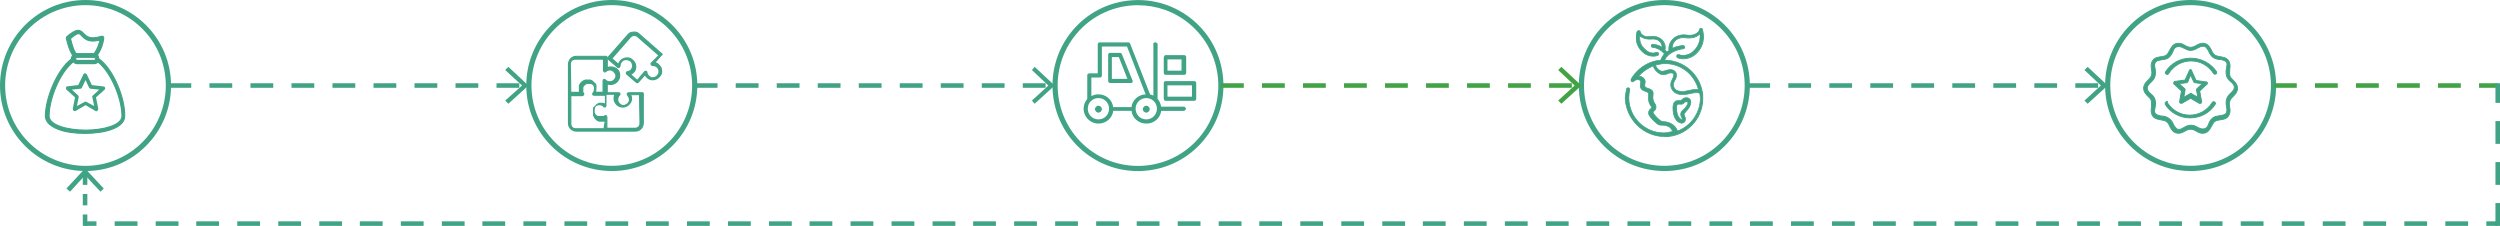 <svg xmlns="http://www.w3.org/2000/svg" id="uuid-d7e3513d-e0fc-4cc5-8534-9f561f37159a" viewBox="0 0 548.67 49.57"><defs><style>.uuid-1b842069-cfc2-4c12-81cb-43aa3e568422,.uuid-f23fe154-a60a-457b-bdd5-354d24af0e1e{fill:#41a385;}.uuid-1b842069-cfc2-4c12-81cb-43aa3e568422,.uuid-f23fe154-a60a-457b-bdd5-354d24af0e1e,.uuid-e067a566-2f93-4dd6-9f19-1967078b87fa{stroke-width:0px;}.uuid-f23fe154-a60a-457b-bdd5-354d24af0e1e{fill-rule:evenodd;}.uuid-e067a566-2f93-4dd6-9f19-1967078b87fa{fill:#41a345;}</style></defs><g id="uuid-e75d29d8-7f97-4dbf-9e36-008c51865e9b"><path class="uuid-1b842069-cfc2-4c12-81cb-43aa3e568422" d="M18.77,37.53C8.42,37.53,0,29.11,0,18.77S8.42,0,18.77,0s18.77,8.42,18.77,18.77-8.42,18.77-18.77,18.77ZM18.77,1.13C9.04,1.13,1.13,9.04,1.13,18.77s7.91,17.63,17.63,17.63,17.63-7.91,17.63-17.63S28.49,1.13,18.77,1.13Z"></path><path class="uuid-1b842069-cfc2-4c12-81cb-43aa3e568422" d="M134.27,37.53c-10.35,0-18.77-8.42-18.77-18.77S123.92,0,134.27,0s18.77,8.42,18.77,18.77-8.42,18.77-18.77,18.77ZM134.27,1.13c-9.72,0-17.63,7.91-17.63,17.63s7.91,17.63,17.63,17.63,17.63-7.91,17.63-17.63-7.91-17.63-17.63-17.63Z"></path><path class="uuid-1b842069-cfc2-4c12-81cb-43aa3e568422" d="M249.71,37.54c-4.38,0-8.59-1.52-11.99-4.36-7.94-6.63-9.01-18.49-2.38-26.43h0c3.21-3.85,7.73-6.21,12.72-6.66,4.99-.45,9.86,1.07,13.71,4.28,3.85,3.21,6.21,7.73,6.66,12.72s-1.07,9.86-4.28,13.71c-3.21,3.85-7.73,6.21-12.72,6.67-.57.05-1.15.08-1.72.08ZM249.76,1.14c-5.05,0-10.07,2.15-13.55,6.33h0c-6.23,7.46-5.23,18.61,2.24,24.84,3.62,3.02,8.2,4.45,12.88,4.03,4.69-.42,8.94-2.65,11.96-6.26,6.23-7.47,5.23-18.61-2.24-24.84-3.29-2.75-7.3-4.09-11.29-4.09Z"></path><path class="uuid-1b842069-cfc2-4c12-81cb-43aa3e568422" d="M365.27,37.53c-10.35,0-18.77-8.42-18.77-18.77S354.92,0,365.27,0s18.77,8.42,18.77,18.77-8.42,18.77-18.77,18.77ZM365.27,1.13c-9.72,0-17.63,7.91-17.63,17.63s7.91,17.63,17.63,17.63,17.63-7.91,17.63-17.63-7.91-17.63-17.63-17.63Z"></path><path class="uuid-1b842069-cfc2-4c12-81cb-43aa3e568422" d="M480.77,37.53c-10.35,0-18.77-8.42-18.77-18.77S470.42,0,480.77,0s18.77,8.42,18.77,18.77-8.42,18.77-18.77,18.77ZM480.77,1.13c-9.72,0-17.63,7.91-17.63,17.63s7.91,17.63,17.63,17.63,17.63-7.91,17.63-17.63-7.91-17.63-17.63-17.63Z"></path><path class="uuid-1b842069-cfc2-4c12-81cb-43aa3e568422" d="M113.97,19.27h-5v-1h5v1ZM104.97,19.27h-5v-1h5v1ZM95.97,19.27h-5v-1h5v1ZM86.97,19.27h-5v-1h5v1ZM77.97,19.27h-5v-1h5v1ZM68.97,19.27h-5v-1h5v1ZM59.97,19.27h-5v-1h5v1ZM50.97,19.27h-5v-1h5v1ZM41.97,19.27h-5v-1h5v1Z"></path><polygon class="uuid-1b842069-cfc2-4c12-81cb-43aa3e568422" points="111.57 22.77 110.87 22.07 114.57 18.77 110.87 15.37 111.57 14.67 115.97 18.77 111.57 22.77"></polygon><path class="uuid-1b842069-cfc2-4c12-81cb-43aa3e568422" d="M460.47,19.27h-5v-1h5v1ZM451.47,19.27h-5v-1h5v1ZM442.47,19.27h-5v-1h5v1ZM433.47,19.27h-5v-1h5v1ZM424.47,19.27h-5v-1h5v1ZM415.47,19.27h-5v-1h5v1ZM406.47,19.27h-5v-1h5v1ZM397.47,19.27h-5v-1h5v1ZM388.47,19.27h-5v-1h5v1Z"></path><polygon class="uuid-1b842069-cfc2-4c12-81cb-43aa3e568422" points="458.17 22.77 457.47 22.07 461.07 18.77 457.47 15.37 458.17 14.67 462.57 18.77 458.17 22.77"></polygon><path class="uuid-e067a566-2f93-4dd6-9f19-1967078b87fa" d="M344.97,19.27h-5v-1h5v1ZM335.97,19.27h-5v-1h5v1ZM326.97,19.27h-5v-1h5v1ZM317.97,19.27h-5v-1h5v1ZM308.97,19.27h-5v-1h5v1ZM299.97,19.27h-5v-1h5v1ZM290.97,19.27h-5v-1h5v1ZM281.97,19.27h-5v-1h5v1ZM272.97,19.27h-5v-1h5v1Z"></path><polygon class="uuid-e067a566-2f93-4dd6-9f19-1967078b87fa" points="342.67 22.77 341.97 22.07 345.57 18.77 341.97 15.37 342.67 14.67 347.07 18.77 342.67 22.77"></polygon><path class="uuid-1b842069-cfc2-4c12-81cb-43aa3e568422" d="M229.47,19.27h-5v-1h5v1ZM220.47,19.27h-5v-1h5v1ZM211.47,19.27h-5v-1h5v1ZM202.47,19.27h-5v-1h5v1ZM193.47,19.27h-5v-1h5v1ZM184.47,19.27h-5v-1h5v1ZM175.47,19.27h-5v-1h5v1ZM166.47,19.27h-5v-1h5v1ZM157.47,19.27h-5v-1h5v1Z"></path><polygon class="uuid-1b842069-cfc2-4c12-81cb-43aa3e568422" points="227.07 22.77 226.47 22.07 230.07 18.77 226.47 15.37 227.07 14.67 231.47 18.77 227.07 22.77"></polygon><path class="uuid-e067a566-2f93-4dd6-9f19-1967078b87fa" d="M548.17,19.27h-4.1v-1h4.1v1ZM540.07,19.27h-5v-1h5v1ZM531.07,19.27h-5v-1h5v1ZM522.07,19.27h-5v-1h5v1ZM513.07,19.27h-5v-1h5v1ZM504.07,19.27h-5v-1h5v1Z"></path><rect class="uuid-1b842069-cfc2-4c12-81cb-43aa3e568422" x="18.67" y="48.57" width="2.5" height="1"></rect><path class="uuid-1b842069-cfc2-4c12-81cb-43aa3e568422" d="M541.67,49.57h-5v-1h5v1ZM532.67,49.57h-5v-1h5v1ZM523.67,49.57h-5v-1h5v1ZM514.77,49.57h-5v-1h5v1ZM505.77,49.57h-5v-1h5v1ZM496.77,49.57h-5v-1h5v1ZM487.77,49.57h-5v-1h5v1ZM478.87,49.57h-5v-1h5v1ZM469.87,49.57h-5v-1h5v1ZM460.87,49.57h-5v-1h5v1ZM451.87,49.57h-5v-1h5v1ZM442.97,49.57h-5v-1h5v1ZM433.97,49.57h-5v-1h5v1ZM424.97,49.57h-5v-1h5v1ZM416.07,49.57h-5v-1h5v1ZM407.07,49.57h-5v-1h5v1ZM398.07,49.57h-5v-1h5v1ZM389.07,49.57h-5v-1h5v1ZM380.17,49.57h-5v-1h5v1ZM371.17,49.57h-5v-1h5v1ZM362.17,49.57h-5v-1h5v1ZM353.17,49.57h-5v-1h5v1ZM344.27,49.57h-5v-1h5v1ZM335.27,49.57h-5v-1h5v1ZM326.27,49.57h-5v-1h5v1ZM317.27,49.57h-5v-1h5v1ZM308.37,49.57h-5v-1h5v1ZM299.37,49.57h-5v-1h5v1ZM290.37,49.57h-5v-1h5v1ZM281.37,49.57h-5v-1h5v1ZM272.47,49.57h-5v-1h5v1ZM263.47,49.57h-5v-1h5v1ZM254.47,49.57h-5v-1h5v1ZM245.57,49.57h-5v-1h5v1ZM236.57,49.57h-5v-1h5v1ZM227.57,49.57h-5v-1h5v1ZM218.57,49.57h-5v-1h5v1ZM209.67,49.57h-5v-1h5v1ZM200.67,49.57h-5v-1h5v1ZM191.67,49.57h-5v-1h5v1ZM182.67,49.57h-5v-1h5v1ZM173.77,49.57h-5v-1h5v1ZM164.77,49.57h-5v-1h5v1ZM155.77,49.57h-5v-1h5v1ZM146.77,49.57h-5v-1h5v1ZM137.87,49.57h-5v-1h5v1ZM128.87,49.57h-5v-1h5v1ZM119.87,49.57h-5v-1h5v1ZM110.87,49.57h-5v-1h5v1ZM101.97,49.57h-5v-1h5v1ZM92.97,49.57h-5v-1h5v1ZM83.97,49.57h-5v-1h5v1ZM75.07,49.57h-5v-1h5v1ZM66.07,49.57h-5v-1h5v1ZM57.07,49.57h-5v-1h5v1ZM48.07,49.57h-5v-1h5v1ZM39.17,49.57h-5v-1h5v1ZM30.17,49.57h-5v-1h5v1Z"></path><rect class="uuid-1b842069-cfc2-4c12-81cb-43aa3e568422" x="545.67" y="48.57" width="2.5" height="1"></rect><path class="uuid-1b842069-cfc2-4c12-81cb-43aa3e568422" d="M548.67,49.57h-1v-5h1v5ZM548.67,40.57h-1v-5h1v5ZM548.67,31.57h-1v-5h1v5ZM548.67,22.57h-1v-4.3h1v4.3Z"></path><rect class="uuid-1b842069-cfc2-4c12-81cb-43aa3e568422" x="18.17" y="47.07" width="1" height="2.5"></rect><rect class="uuid-1b842069-cfc2-4c12-81cb-43aa3e568422" x="18.17" y="42.57" width="1" height="2.5"></rect><rect class="uuid-1b842069-cfc2-4c12-81cb-43aa3e568422" x="18.17" y="38.07" width="1" height="2.5"></rect><polygon class="uuid-1b842069-cfc2-4c12-81cb-43aa3e568422" points="22.77 41.37 22.07 42.07 18.67 38.47 15.37 42.07 14.57 41.37 18.67 36.97 22.77 41.37"></polygon><path class="uuid-1b842069-cfc2-4c12-81cb-43aa3e568422" d="M21.67,12.87h0c0-.3-.1-.6-.3-.8.8-1.1,1.3-2.6,1.4-3.7,0-.3-.2-.5-.5-.4-2.6.8-3.3,0-3.9-.6-.8-.9-1.5-1.2-3.7.7-.1.1-.1.2-.1.4.3,1.1.6,2.5,1.4,3.7-.2.2-.3.5-.3.8h0c-3.2,2.4-5.7,8.7-5.7,12.5,0,1.2,1,2.2,2.8,2.9,1.5.6,3.6.9,5.9.9,4.3,0,8.7-1.2,8.7-3.8.1-3.9-2.4-10.2-5.7-12.6h0ZM16.57,12.87c0-.2.2-.3.3-.3h3.8c.2,0,.3.2.3.4s-.2.3-.3.3h-3.8c-.2-.1-.3-.2-.3-.4h0ZM15.47,8.47c1.7-1.5,2-1.2,2.5-.6.6.6,1.5,1.6,4,.9-.2.9-.6,2.1-1.3,3h-4c-.6-.9-.9-2.2-1.2-3.3h0ZM18.77,28.57c-4,0-8-1.1-8-3.1,0-3.7,2.3-9.5,5.3-11.9.2.2.5.4.8.4h3.8c.3,0,.6-.1.8-.4,3,2.4,5.3,8.2,5.3,11.9,0,2-4,3.1-8,3.1h0Z"></path><path class="uuid-1b842069-cfc2-4c12-81cb-43aa3e568422" d="M18.67,29.39c-2.37,0-4.48-.32-5.95-.91-1.88-.73-2.88-1.77-2.88-3.02,0-3.81,2.49-10.11,5.7-12.56.01-.29.11-.55.27-.75-.67-1.05-.98-2.21-1.25-3.23-.04-.15-.08-.29-.11-.42v-.03c0-.21,0-.35.13-.49,2.16-1.87,2.98-1.71,3.88-.69l.04.04c.56.57,1.27,1.27,3.73.52.17-.06.33-.04.45.05.13.1.21.27.21.47-.09,1.01-.55,2.53-1.37,3.69.16.2.25.46.26.74,3.33,2.47,5.8,8.82,5.7,12.67,0,2.71-4.43,3.92-8.82,3.92ZM14.69,8.45c.04.13.07.27.11.41.27,1.03.58,2.21,1.27,3.24l.06.09-.07.07c-.17.17-.26.43-.26.71v.06l-.05.04c-3.18,2.39-5.65,8.62-5.65,12.4,0,1.13.94,2.09,2.72,2.78,1.44.58,3.52.89,5.85.89,4.13,0,8.57-1.15,8.57-3.67.1-3.81-2.35-10.1-5.65-12.5l-.05-.04v-.06c0-.29-.1-.54-.26-.71l-.08-.08.06-.09c.83-1.14,1.29-2.65,1.38-3.64,0-.11-.04-.21-.11-.25-.07-.05-.16-.04-.23-.02-2.6.8-3.37.04-3.98-.58l-.05-.05c-.74-.83-1.34-1.19-3.53.71-.05.05-.06.11-.06.29ZM18.77,28.69c-4.04,0-8.12-1.11-8.12-3.23,0-3.64,2.29-9.55,5.35-12l.09-.07.08.08c.23.23.49.36.71.36h3.8c.31,0,.54-.12.7-.34l.08-.11.11.08c3.06,2.45,5.35,8.35,5.35,12,0,2.12-4.09,3.23-8.12,3.23ZM16.06,13.73c-2.96,2.45-5.17,8.18-5.17,11.73,0,1.93,4.06,2.98,7.88,2.98s7.88-1.04,7.88-2.98c0-3.55-2.2-9.27-5.15-11.72-.2.23-.48.35-.82.35h-3.8c-.34,0-.64-.21-.81-.36ZM20.67,13.39h-3.86c-.19-.11-.37-.24-.37-.52,0-.26.25-.42.42-.42h3.8c.25,0,.42.22.42.52,0,.26-.25.42-.42.42ZM16.9,13.14h3.77s.17-.05.17-.17c0-.1-.04-.27-.17-.27h-3.8s-.17.05-.17.17.03.18.21.27ZM20.73,11.89h-4.13l-.04-.06c-.54-.81-.84-1.94-1.11-2.94l-.13-.47.06-.05c.94-.83,1.49-1.15,1.92-1.12.34.03.56.28.76.53l.05.04c.59.59,1.47,1.48,3.82.81l.2-.06-.04.2c-.16.7-.54,2.04-1.32,3.05l-.04.05ZM16.73,11.64h3.87c.66-.88,1.02-2,1.19-2.7-2.35.59-3.26-.32-3.87-.93l-.05-.05c-.23-.27-.38-.44-.6-.45-.33-.02-.85.29-1.67,1.01l.09.32c.26.96.54,2.04,1.04,2.81Z"></path><path class="uuid-f23fe154-a60a-457b-bdd5-354d24af0e1e" d="M483.47,9.47c-.5,0-.9.2-1.3.4-.5.3-.9.5-1.4.5s-.9-.2-1.4-.5-1.1-.5-1.8-.3c-.7.2-1,.8-1.3,1.3s-.5,1-.8,1.2c-.4.3-.9.3-1.4.4-.6.1-1.2.2-1.6.8s-.4,1.2-.3,1.8.2,1,0,1.5c-.1.4-.5.8-.9,1.2s-.8.9-.8,1.6.4,1.2.8,1.6c.4.4.8.7.9,1.2.1.4,0,.9,0,1.5-.1.6-.1,1.2.3,1.8.4.6,1.1.7,1.6.8.6.1,1.1.2,1.4.4.4.3.6.7.8,1.2.3.5.6,1.1,1.3,1.3.7.2,1.3,0,1.8-.3s.9-.5,1.4-.5.9.2,1.4.5,1.1.5,1.8.3c.7-.2,1-.8,1.3-1.3s.5-1,.8-1.2c.4-.3.9-.3,1.4-.4.6-.1,1.2-.2,1.6-.8.4-.6.4-1.2.3-1.8-.1-.6-.2-1,0-1.5.1-.4.5-.8.9-1.2s.8-.9.8-1.6-.4-1.2-.8-1.6c-.4-.4-.8-.7-.9-1.2-.1-.4,0-.9,0-1.5.1-.6.1-1.2-.3-1.8s-1.1-.7-1.6-.8c-.6-.1-1.1-.2-1.4-.4-.4-.3-.6-.7-.8-1.2-.3-.5-.6-1.1-1.3-1.3-.2-.1-.3-.1-.5-.1h0ZM483.47,10.17h.3c.4.1.6.5.9.9.2.5.5,1.1,1,1.5.6.4,1.2.5,1.7.5.5.1.9.2,1.2.5.3.3.2.7.1,1.3-.1.5-.2,1.1,0,1.8s.7,1.1,1.1,1.4c.4.4.6.7.6,1.1s-.2.7-.6,1.1c-.4.4-.9.8-1.1,1.5s-.1,1.3,0,1.8.1.9-.1,1.3c-.3.3-.6.4-1.2.5-.5.1-1.2.1-1.7.5-.6.4-.8,1-1,1.5s-.4.8-.9.9c-.4.1-.8,0-1.2-.2s-1-.6-1.7-.6-1.2.3-1.7.6-.8.4-1.2.3c-.4-.1-.6-.5-.9-.9-.2-.5-.5-1.1-1.1-1.5s-1.2-.5-1.7-.5c-.5-.1-.9-.2-1.2-.5s-.2-.7-.1-1.3c.1-.5.2-1.1,0-1.8s-.7-1.1-1.1-1.4c-.4-.4-.6-.7-.6-1.1s.2-.7.6-1.1c.4-.4.9-.8,1.1-1.5s.1-1.3,0-1.8-.1-.9.1-1.3c.3-.3.6-.4,1.2-.5.5-.1,1.2-.1,1.7-.5s.8-1,1-1.5.4-.8.9-.9c.4-.1.8,0,1.2.2.5.2,1,.6,1.7.6s1.2-.3,1.7-.6c.4-.2.7-.3,1-.3h0ZM480.77,12.77c-2.2,0-4.3,1.1-5.5,3-.1.1-.1.2,0,.3,0,.1.1.2.2.2.1.1.2.1.3,0,.1,0,.2-.1.2-.2,1.1-1.7,2.9-2.7,4.9-2.7s3.8,1,4.9,2.7h0q.1.1.2.2h.3q.1-.1.2-.2v-.3c-1.3-1.9-3.4-3-5.7-3h0ZM480.77,15.27q-.1,0-.2.1c-.1,0-.1.1-.1.2l-.9,2-2.2.3c-.1,0-.2.1-.2.1-.1.1-.1.2-.1.3s0,.2.1.2l1.6,1.5-.4,2.2v.3c0,.1.1.1.2.2h.3l1.9-1.1,1.9,1.1h0c.1,0,.2.1.3,0,.1,0,.2-.1.2-.2s.1-.2,0-.3l-.4-2.2,1.6-1.5q.1-.1.1-.2c0-.1,0-.2-.1-.2q-.1-.1-.2-.1l-2.2-.3-.9-2c0-.1-.1-.1-.1-.2,0-.1-.1-.2-.2-.2h0ZM480.77,16.47l.7,1.5h0c.1.1.2.2.3.2l1.6.2-1.2,1.1c-.1.1-.1.2-.1.3l.3,1.6-1.4-.8c-.1-.1-.2-.1-.3,0l-1.4.8.3-1.6c0-.1,0-.2-.1-.3l-1.2-1.1,1.6-.2c.1,0,.2-.1.3-.2l.6-1.5ZM475.57,22.27q-.1,0-.2.1l-.2.2v.3c1.2,1.9,3.3,3,5.5,3s4.3-1.1,5.5-3c.1-.1.1-.2,0-.3,0-.1-.1-.2-.2-.2-.1-.1-.2-.1-.3,0-.1,0-.2.1-.2.2-1.1,1.7-2.9,2.7-4.9,2.7s-3.8-1-4.9-2.7c0-.1-.1-.1-.1-.1.2-.2.1-.2,0-.2h0Z"></path><path class="uuid-1b842069-cfc2-4c12-81cb-43aa3e568422" d="M483.4,29.35c-.42,0-.85-.13-1.29-.4-.53-.32-.9-.49-1.35-.49s-.82.17-1.35.49c-.64.39-1.26.49-1.88.31-.68-.19-1-.74-1.28-1.22l-.08-.13c-.22-.54-.41-.9-.77-1.17-.29-.19-.81-.29-1.36-.38l-.1-.02c-.49-.1-1.17-.23-1.56-.82-.44-.66-.41-1.32-.32-1.87,0-.2.01-.4.02-.59.02-.34.04-.63-.02-.87-.08-.39-.35-.65-.67-.95-.07-.06-.14-.13-.2-.2-.41-.41-.83-.93-.83-1.67s.42-1.26.83-1.67c.39-.39.78-.78.87-1.15.17-.44.11-.8.03-1.29l-.03-.17c-.09-.55-.13-1.21.32-1.87.42-.64,1.05-.74,1.67-.84.12-.02.24-.04.36-.06.37-.06.71-.11,1-.32.2-.13.36-.43.54-.76.07-.13.15-.27.23-.41l.08-.13c.28-.48.6-1.02,1.28-1.22.62-.18,1.23-.08,1.88.31.52.32.89.49,1.35.49s.82-.17,1.35-.49c.41-.21.83-.41,1.35-.41.2,0,.32,0,.54.11.66.19.98.73,1.27,1.21l.08.13c.22.54.41.9.77,1.17.29.19.81.29,1.36.38l.1.02c.49.1,1.17.23,1.56.82.44.66.41,1.32.32,1.87,0,.2-.01.4-.02.59-.02.34-.04.63.02.87.08.39.35.65.67.96.07.06.13.13.2.2.41.41.83.93.83,1.67s-.42,1.26-.83,1.67c-.38.38-.78.78-.87,1.15-.17.44-.11.79-.03,1.28l.03.17c.09.55.13,1.21-.32,1.87-.42.64-1.06.74-1.67.84-.12.02-.24.04-.36.06-.37.06-.71.11-1,.32-.2.13-.36.43-.54.76-.07.13-.15.27-.23.41l-.08.13c-.28.48-.6,1.02-1.28,1.22-.2.06-.39.08-.59.08ZM480.77,28.27c.55,0,.98.23,1.45.51.59.36,1.16.45,1.72.29.6-.17.89-.66,1.17-1.13l.08-.13c.08-.14.16-.27.23-.4.2-.36.37-.67.6-.83.32-.24.71-.3,1.08-.36.12-.02.24-.04.36-.06.6-.1,1.16-.19,1.54-.76.4-.61.37-1.21.28-1.73l-.03-.17c-.09-.5-.16-.9.04-1.38.1-.42.52-.83.92-1.23.38-.38.77-.86.77-1.53s-.39-1.15-.77-1.53c-.07-.07-.13-.13-.2-.19-.33-.31-.64-.61-.73-1.06-.07-.27-.05-.57-.03-.93.01-.19.02-.38.02-.59.09-.53.12-1.14-.28-1.74-.35-.53-.95-.64-1.44-.74l-.1-.02c-.57-.1-1.11-.2-1.44-.42-.4-.3-.61-.69-.84-1.25l-.07-.11c-.28-.47-.56-.96-1.17-1.13-.2-.1-.28-.1-.47-.1-.48,0-.85.19-1.25.39-.46.28-.9.51-1.45.51s-.98-.23-1.45-.51c-.59-.36-1.15-.45-1.72-.29-.6.17-.89.66-1.16,1.13l-.08.13c-.08.14-.16.27-.23.4-.2.36-.37.67-.6.83-.32.24-.71.3-1.08.35-.12.02-.24.04-.36.06-.6.1-1.16.19-1.54.76-.4.6-.37,1.21-.29,1.73l.03.17c.09.51.16.91-.03,1.39-.1.41-.52.83-.92,1.23-.38.38-.77.86-.77,1.53s.39,1.15.77,1.53c.07.07.14.13.2.2.33.31.64.61.72,1.06.07.27.05.57.03.93-.01.19-.02.38-.02.59-.09.53-.12,1.14.28,1.74.35.53.95.64,1.44.74l.1.02c.57.1,1.11.2,1.44.42.41.3.61.69.84,1.25l.07.12c.28.47.56.95,1.16,1.13.57.16,1.13.07,1.72-.29.47-.28.9-.51,1.45-.51ZM478.25,28.5c-.1,0-.2-.01-.31-.04-.36-.09-.57-.39-.79-.71-.05-.08-.11-.15-.17-.23v-.02c-.2-.47-.49-1.07-1.08-1.45-.49-.32-1.03-.48-1.64-.48-.53-.1-.95-.21-1.27-.53-.31-.31-.25-.7-.15-1.25l.02-.14c.1-.53.19-1.09,0-1.76-.19-.65-.63-1.02-1.06-1.35-.4-.4-.64-.73-.64-1.18s.24-.78.63-1.17c.06-.06.11-.11.17-.17.36-.35.74-.71.9-1.29.19-.66.1-1.23,0-1.75-.12-.58-.09-.98.11-1.36l.02-.03c.33-.33.66-.43,1.25-.53.11-.02.24-.04.38-.06.43-.06.92-.13,1.28-.42.51-.41.8-1.03.97-1.46.21-.53.44-.85.97-.96.38-.09.79-.03,1.26.21.14.06.28.13.43.21.37.19.75.38,1.22.38.67,0,1.15-.28,1.65-.58.45-.23.75-.31,1.05-.31h.3c.38.09.59.39.81.71.05.08.11.15.17.23v.02c.19.43.47,1.05.98,1.46.48.32,1.02.48,1.64.48.53.1.95.21,1.27.53.31.31.25.7.15,1.25l-.02.14c-.1.53-.19,1.09,0,1.76.18.65.63,1.02,1.06,1.35.4.4.64.73.64,1.18s-.24.78-.63,1.17c-.06.06-.12.11-.17.17-.36.35-.74.71-.9,1.29-.19.66-.1,1.23,0,1.75.12.58.09.98-.11,1.36l-.02.03c-.33.33-.65.43-1.25.53-.11.02-.24.04-.38.06-.43.06-.92.13-1.28.42-.54.36-.74.88-.92,1.34l-.05.12c-.21.53-.44.85-.97.96-.38.1-.79.03-1.26-.21-.07-.03-.14-.07-.22-.12-.37-.2-.88-.47-1.43-.47-.67,0-1.15.28-1.65.59-.37.22-.65.35-.96.35ZM477.15,27.42c.06.08.11.15.16.22.21.3.39.56.68.63.34.09.61.02,1.12-.29.5-.3,1.02-.61,1.75-.61.61,0,1.14.29,1.53.5.08.04.15.08.22.11.43.21.79.28,1.13.19.46-.09.64-.35.83-.84l.05-.12c.19-.49.41-1.04.99-1.43.4-.32.91-.39,1.37-.46.13-.02.25-.04.37-.06.56-.09.85-.18,1.14-.46.17-.34.19-.69.08-1.22-.11-.55-.2-1.14,0-1.85.18-.63.59-1.02.95-1.37.06-.06.12-.11.17-.17.42-.42.57-.69.57-1.03s-.15-.61-.57-1.03c-.33-.25-.91-.68-1.13-1.44-.2-.71-.11-1.3,0-1.85l.02-.14c.09-.5.14-.83-.1-1.07-.28-.28-.67-.38-1.15-.47h-.01c-.64,0-1.21-.17-1.73-.52-.55-.44-.85-1.08-1.03-1.53-.06-.08-.11-.15-.16-.23-.21-.3-.39-.56-.67-.63h-.28c-.27,0-.54.09-.96.29-.5.3-1.02.61-1.75.61-.53,0-.94-.22-1.31-.41-.15-.08-.29-.15-.42-.2-.44-.22-.8-.28-1.14-.2-.46.09-.64.35-.83.84-.18.45-.49,1.1-1.03,1.54-.41.32-.92.4-1.38.46-.13.02-.25.04-.37.06-.55.09-.85.18-1.14.46-.17.34-.19.69-.08,1.22.11.55.2,1.14,0,1.85-.18.63-.59,1.03-.95,1.38-.06.06-.12.11-.17.17-.42.42-.57.69-.57,1.03s.15.61.57,1.03c.43.32.92.74,1.13,1.44.2.71.11,1.3,0,1.85l-.02.14c-.09.5-.14.83.1,1.07.28.28.67.38,1.15.47h.01c.64,0,1.21.17,1.73.52.62.41.93,1.04,1.13,1.53ZM480.67,25.97c-2.29,0-4.38-1.14-5.58-3.05v-.02s-.01-.37-.01-.37l.23-.23c.11-.11.14-.13.27-.13.07,0,.17,0,.21.09.02.06,0,.12-.05.19.02.02.03.06.04.09,1.09,1.67,2.84,2.63,4.8,2.63s3.71-.96,4.8-2.63c.02-.13.13-.24.25-.26.12-.11.26-.11.39,0,.12.02.23.13.25.25.05.06.08.13.08.19,0,.08-.04.15-.11.22-1.19,1.89-3.28,3.03-5.57,3.03ZM475.26,22.84c1.17,1.83,3.19,2.93,5.4,2.93s4.25-1.1,5.42-2.95c.04-.04.06-.07.06-.1s-.03-.06-.05-.08l-.03-.03v-.04s-.05-.1-.1-.1h-.04l-.03-.03c-.06-.06-.1-.06-.16,0l-.03.03h-.04s-.1.06-.1.1v.03l-.02.02c-1.13,1.74-2.95,2.75-4.98,2.75s-3.85-1-4.98-2.75l-.02-.02v-.03h-.24l.17-.17s.02-.02.03-.03c0,0,0,0-.01,0,0,0-.04.04-.08.07l-.17.17v.23ZM482.87,22.81c-.05,0-.1-.02-.13-.03-.03,0-.05-.02-.07-.02h-.05s-1.85-1.08-1.85-1.08l-1.87,1.08h-.37l-.03-.03s-.06-.05-.09-.07c-.06-.04-.14-.09-.14-.2v-.3l.39-2.16-1.54-1.44c-.16-.03-.16-.21-.16-.3,0-.11,0-.24.13-.37.01-.01.13-.13.27-.13l2.13-.29.87-1.93c0-.09.01-.25.15-.27.09-.09.12-.1.25-.1.15,0,.3.15.3.3,0,0,0,0,.02.03.03.03.07.07.08.15l.87,1.93,2.14.29c.11,0,.14.01.23.1.16.03.16.21.16.3,0,.13-.02.16-.13.27l-1.56,1.46.38,2.12c.08.1.05.21.02.28,0,.03-.02.05-.02.07,0,.14-.12.27-.26.3-.05.04-.1.05-.14.05ZM482.69,22.57s.07.02.1.03c.08.02.08.02.1,0l.03-.03h.04s.1-.06.1-.1c0-.05.01-.09.03-.13.02-.07.02-.08,0-.1l-.02-.02v-.03s-.42-2.25-.42-2.25l.04-.04,1.6-1.5s.06-.06.07-.07c0,0,0-.03,0-.06,0-.03,0-.09,0-.11h-.04l-.02-.02s-.06-.06-.07-.07c0,0-.03,0-.06,0l-2.27-.31-.02-.05-.91-2.04s0,0-.02-.03c-.03-.03-.08-.08-.08-.17,0-.04-.06-.1-.1-.1-.02,0-.05,0-.06,0,0,0-.04.04-.07.07l-.03.03h-.04v.14s-.93,2.05-.93,2.05l-2.25.31c-.05,0-.11.04-.14.07-.07.07-.07.14-.07.23,0,.04,0,.09,0,.11h.04l.02.02,1.64,1.54-.41,2.25v.28s.03.02.04.03c.03.02.06.04.1.07h.23l1.93-1.12.05.03,1.88,1.09ZM482.5,21.56l-1.61-.92c-.06-.06-.1-.06-.16,0l-.02.02-1.59.91.34-1.81c0-.07,0-.14-.07-.21l-1.36-1.24,1.81-.23c.07,0,.15-.08.23-.16l.68-1.7.79,1.69c.07.07.16.16.22.16l1.83.23-1.36,1.25c-.07.07-.07.13-.07.23l.34,1.79ZM478.49,18.44l1.04.95c.13.13.13.27.13.37l-.26,1.41,1.2-.69c.13-.13.29-.13.42,0l1.2.69-.26-1.39c0-.13,0-.26.13-.39l1.04-.96-1.39-.17h0c-.13,0-.25-.12-.36-.23l-.02-.03-.6-1.29-.54,1.32c-.11.11-.23.23-.37.23l-1.37.17ZM475.62,16.44c-.07,0-.13-.03-.19-.08-.12-.02-.23-.13-.25-.25-.05-.06-.08-.13-.08-.19,0-.08.04-.15.11-.22,1.19-1.89,3.28-3.03,5.57-3.03s4.46,1.11,5.78,3.04l.02.03v.37l-.26.26h-.38l-.23-.23c-1.1-1.7-2.86-2.67-4.83-2.67s-3.71.96-4.8,2.63c-.02.13-.13.24-.25.26-.06.05-.13.08-.19.08ZM480.77,12.87c-2.22,0-4.25,1.1-5.42,2.95-.04.04-.06.07-.06.1s.03.06.05.08l.03.03v.04s.06.1.1.1h.04l.03.03s.05.05.08.05.06-.02.08-.05l.03-.03h.04s.1-.05.1-.1v-.03l.02-.02c1.13-1.75,2.95-2.75,4.98-2.75s3.85,1,4.98,2.75l.16.15h.22l.14-.14v-.23c-1.29-1.86-3.33-2.93-5.6-2.93Z"></path><path class="uuid-f23fe154-a60a-457b-bdd5-354d24af0e1e" d="M23.07,19.37c0-.1,0-.2-.1-.3s-.2-.1-.3-.1l-2.5-.3-1.1-2.3c0-.1-.1-.1-.2-.2-.1,0-.1-.1-.2-.1h0c-.1,0-.2,0-.2.1-.1,0-.1.1-.2.2l-1.1,2.3-2.5.3s-.1,0-.1.1c-.1.1-.1.2-.1.3s.1.2.1.3l1.9,1.7-.5,2.5c0,.1,0,.2.1.3.1.1.1.2.2.2h.3l2.2-1.3,2.2,1.3h0c.1.1.2.1.3,0s.2-.1.2-.2c.1-.1.1-.2.1-.3l-.5-2.5,1.9-1.7c.1-.1.1-.2.1-.3ZM20.37,20.97c-.1.1-.2.2-.1.4l.4,1.9-1.7-.9c-.1-.1-.3-.1-.4,0l-1.7.9.4-1.9c0-.1,0-.3-.1-.4l-1.4-1.3,1.9-.2c.1,0,.3-.1.3-.2l.8-1.7.8,1.7h0c.1.1.2.2.3.2l1.9.2-1.4,1.3Z"></path><path class="uuid-1b842069-cfc2-4c12-81cb-43aa3e568422" d="M140.77,20.37h-2.8c-.1,0-.2.1-.3.2,0,.1,0,.2.1.3.2.3.4.6.4,1s-.2.7-.4.9c-.3.2-.6.4-.9.4s-.7-.1-.9-.4c-.3-.2-.4-.6-.4-.9,0-.4.1-.7.4-1,.1-.1.1-.2.1-.3s-.1-.2-.3-.2h-2.5v-2c.4.2.8.2,1.2.1.4-.1.8-.3,1.1-.7.4-.5.5-1,.4-1.6-.1-.4-.2-.7-.5-.9-.2-.3-.6-.4-.9-.5-.4-.1-.9-.1-1.3.1v-2.2q0-.1-.1-.2t-.2-.1h-6.5c-.5,0-.9.2-1.2.5s-.5.8-.5,1.2v13c0,.5.2.9.5,1.2.3.3.8.5,1.2.5h13c.5,0,.9-.2,1.2-.5s.5-.8.5-1.2v-6.5q0-.1-.1-.2c-.1,0-.2,0-.3,0h0ZM125.17,14.07h0c0-.3.1-.6.3-.8s.5-.3.8-.3h6.2v2.5c0,.1.1.2.2.3.1,0,.2,0,.3-.1.3-.3.8-.4,1.2-.3.2.1.5.2.6.4.2.2.3.4.4.6.1.4,0,.8-.3,1.1-.2.3-.6.5-1,.5s-.7-.1-1-.4c-.1-.1-.2-.1-.3-.1s-.2.1-.2.3v2.5h-1.8c.2-.3.2-.7.2-1v-.6s0-.1-.1-.1v-.1s0-.1-.1-.1l-.1-.1-.1-.1-.1-.1-.1-.1h0l-.1-.1-.1-.1h-.1l-.1-.1h-.1l-.1-.1h-1.1c-.6.2-1.1.6-1.3,1.2h0v1.3s0,.1.1.2h-2l-.1-6.2ZM132.57,28.27h-6.2c-.3,0-.6-.1-.8-.3-.2-.2-.3-.5-.3-.8v-6.2h2.5c.1,0,.2-.1.3-.2v-.3l-.1-.1-.1-.1v-.2h0v-.1h0v-.1h0v-.5h0v-.2h0c.1-.4.5-.7.9-.9h.9c.1,0,.1.1.2.1h0c.1,0,.1.1.2.1h0q.1.1.2.2h0q.1.1.1.2h0c0,.1.1.2.1.3h0v.3c0,.3-.1.7-.3.9-.1.1-.1.2-.1.3h0c0,.1.1.2.3.2h2.5v2c-.3-.1-.5-.2-.8-.2h-.6l-.1.1h-.1l-.1.1h-.1l-.1.1-.1.1-.1.1-.1.1-.1.1h0l-.1.1-.1.1-.1.1v1.2h0v.4h0c.2.6.6,1.1,1.2,1.3h1.3s.1,0,.1-.1l-.3,1.8ZM140.47,27.07c0,.3-.1.6-.3.8-.2.2-.5.3-.8.3h-6.2v-2.5c0-.1-.1-.2-.2-.3-.1,0-.2,0-.3.1h0l-.1.1h-1.4c-.4-.1-.7-.5-.8-.9h0v-.2h0v-.6c0-.1.1-.1.1-.2v-.1c0-.1.1-.1.1-.2h0q.1-.1.2-.2h0q.1-.1.2-.1h0c.1,0,.2-.1.3-.1h.3c.3,0,.7.1.9.4.1.1.2.1.3.1s.2-.1.2-.3v-2.5h2c-.2.4-.2.8-.2,1.2.1.4.3.8.6,1.1.4.4,1,.6,1.6.5s1.1-.5,1.4-1c.3-.5.3-1.2,0-1.7h2l.1,6.3Z"></path><path class="uuid-1b842069-cfc2-4c12-81cb-43aa3e568422" d="M139.47,28.9h-13c-.44,0-.98-.22-1.29-.54-.35-.35-.54-.8-.54-1.29v-13c0-.44.22-.98.54-1.29.35-.35.8-.54,1.29-.54h6.5c.14,0,.18.02.29.14s.14.15.14.29v2c.35-.12.79-.13,1.2-.03l.11.04c.29.09.65.21.85.5.33.23.44.57.53.96.11.68-.02,1.21-.43,1.71-.28.37-.67.62-1.17.75-.4.1-.76.09-1.1-.03v1.67h2.37c.28,0,.43.17.43.33,0,.11,0,.25-.14.39-.26.26-.36.51-.36.91,0,.27.09.62.34.79l.04.04c.17.25.52.34.79.34s.53-.18.83-.38c.22-.22.34-.49.34-.79,0-.36-.18-.63-.38-.92-.12-.12-.12-.27-.12-.38v-.06l.04-.04c.12-.12.24-.24.39-.24h3.16l.04.04c.12.12.14.15.14.29v6.5c0,.44-.22.98-.54,1.29-.35.35-.8.54-1.29.54ZM126.47,12.5c-.43,0-.8.15-1.11.46-.27.27-.46.73-.46,1.11v13c0,.43.15.8.46,1.11.27.27.73.46,1.11.46h13c.43,0,.8-.15,1.11-.46.27-.27.46-.73.46-1.11v-6.5s0-.04,0-.05c0,0,0,0-.02-.02h-3.05s-.11.06-.17.12c0,.06.01.1.06.15.23.33.44.66.44,1.09,0,.36-.15.71-.44.99-.33.23-.65.44-.99.44-.16,0-.71-.03-1-.44-.41-.29-.44-.83-.44-1,0-.46.13-.79.44-1.09.06-.06.06-.11.06-.21,0-.02-.05-.07-.17-.07h-2.63v-2.35l.19.1c.33.17.69.2,1.11.09.45-.11.78-.32,1.03-.65.36-.45.47-.91.38-1.5-.09-.36-.18-.63-.44-.81l-.04-.04c-.15-.23-.46-.33-.73-.41l-.1-.03c-.42-.1-.87-.07-1.2.09l-.19.1v-2.42s0-.04,0-.05c0,0-.03-.03-.06-.06s-.06-.06-.07-.06c0,0-.02,0-.04,0h-6.5ZM132.68,28.4h-6.31c-.35,0-.68-.12-.89-.34s-.34-.54-.34-.89v-6.33h2.63s.11-.06.17-.12v-.19l-.2-.2v-1.15c.12-.51.6-.83.97-1.02h.06s.9-.01.9-.01c.11,0,.16.06.19.09.11.01.17.07.2.1h.06l.25.25c.12.12.14.15.14.29,0,.02.02.06.04.09.03.06.06.13.06.21v.3c0,.25-.07.58-.21.83l.07-.1c.18-.27.18-.63.18-.93v-.57h-.09s-.03-.2-.03-.2l-.61-.6h-.1l-.1-.1h-.1l-.1-.1h-1.02c-.59.2-1.01.59-1.19,1.09v1.28h0s0,.05.06.11l.23.23h-2.45l-.1-6.33c0-.35.12-.68.34-.89.22-.22.54-.34.89-.34h6.33v2.63s.06.11.12.17c.06,0,.1-.01.15-.06.32-.32.85-.46,1.33-.34.06.03.11.05.15.07.19.09.42.19.53.38.21.21.31.42.41.62.12.48,0,.93-.32,1.26-.21.31-.65.54-1.09.54s-.79-.13-1.09-.44c-.06-.06-.11-.06-.21-.06-.02,0-.07.05-.07.17v2.63h-2.18v-.02s-.03.06-.06.08c-.06.06-.06.11-.06.21,0,.02.05.07.17.07h2.47v-.2h2.35l-.1.19c-.19.37-.19.75-.19,1.14.1.37.3.74.56,1.01.38.38.94.55,1.48.46.53-.09,1-.43,1.31-.94.28-.46.28-1.1,0-1.56l-.12-.2h2.37v.13s.1,6.3.1,6.3c0,.35-.12.68-.34.89s-.54.34-.89.34h-6.33v-2.63s-.06-.11-.12-.17c-.06,0-.1.01-.15.06l-.14.14h-1.46c-.35-.08-.61-.33-.77-.6v.15c.2.59.59,1.01,1.09,1.19h1.28s-.02,0-.02.01l.26.02s0,.05-.01.07l-.31,1.86ZM125.4,21.1v6.07c0,.28.09.54.26.71.17.17.42.26.71.26h6.09l.24-1.43h-1.27c-.6-.21-1.05-.7-1.28-1.39v-.04s0-1.65,0-1.65l.88-.88h.1l.1-.1h.1l.1-.1h.66c.26,0,.45.07.67.15v-1.68h-2.37c-.28,0-.43-.17-.43-.33,0-.11,0-.26.14-.39.17-.17.26-.53.26-.81v-.3s-.02-.06-.04-.09c-.03-.06-.06-.13-.06-.21,0-.02,0-.04,0-.05,0,0-.03-.03-.06-.06l-.17-.17c-.07-.02-.11-.06-.13-.08-.11-.01-.17-.07-.2-.1h-.11s-.77-.01-.77-.01c-.32.17-.71.43-.8.8v1.01s.2.2.2.2v.41l-.04.04c-.12.12-.24.24-.39.24h-2.37ZM133.3,28.03h6.07c.28,0,.54-.1.71-.26s.26-.42.26-.7l-.1-6.17h-1.65c.22.52.18,1.16-.1,1.64-.34.57-.89.96-1.49,1.06-.63.1-1.27-.1-1.72-.54-.3-.3-.52-.71-.63-1.16,0-.37,0-.74.13-1.1h-1.67v2.37c0,.28-.17.43-.33.43-.11,0-.26,0-.39-.14-.18-.27-.53-.36-.81-.36h-.3s-.06.02-.09.04c-.06.03-.13.06-.21.06-.02,0-.03,0-.05,0l-.02.02s-.03.03-.04.04l-.17.17c-.02.07-.06.11-.08.13v.11c-.01.1-.07.16-.1.19v.11s-.01.7-.01.7c.08.29.33.68.7.77h1.31s.06-.06.06-.06c.14-.14.29-.14.39-.14h.06l.04.04c.12.12.24.24.24.39v2.37ZM131.49,22.83h.08c.34,0,.79.12,1.01.46.04.04.09.04.19.04.02,0,.07-.05.07-.17v-.17c-.07-.02-.13-.04-.19-.06-.2-.07-.37-.13-.58-.13h-.54l-.03.03ZM130.78,20.13h1.45v-2.37c0-.28.17-.43.33-.43.11,0,.26,0,.39.14.26.26.51.36.91.36.36,0,.71-.18.89-.44.28-.28.37-.63.28-.99-.09-.17-.18-.35-.36-.54l-.02-.03c-.06-.12-.25-.2-.41-.28-.05-.02-.09-.04-.13-.06-.35-.09-.79.02-1.05.28-.14.14-.29.14-.39.14h-.06l-.04-.04c-.11-.11-.24-.24-.24-.39v-2.37h-6.07c-.28,0-.54.1-.71.26-.17.17-.26.42-.26.71l.1,6.07h1.65s0-.06,0-.07v-1.34c.21-.6.7-1.05,1.39-1.28h.04s1.16,0,1.16,0l.1.1h.1l.1.1h.1l.61.61c.11.03.17.13.17.23h0c.07.05.1.13.1.2v.6c0,.25,0,.58-.12.87Z"></path><path class="uuid-1b842069-cfc2-4c12-81cb-43aa3e568422" d="M145.17,11.77l-4.9-4.3c-.3-.3-.8-.5-1.3-.4-.5,0-.9.2-1.2.6l-4.3,4.9c-.1.1-.1.3,0,.4l2.1,1.8h0c.1.1.2.1.3,0,.1,0,.2-.2.2-.3,0-.4.1-.7.4-1,.2-.3.6-.4.9-.4.4,0,.7.1,1,.3s.4.6.5.9c0,.4-.1.7-.3,1s-.5.4-.9.5c-.1,0-.2.1-.2.2s0,.2.1.3l2.1,1.8h0c.1.1.3.1.4,0l1.5-1.7c.2.4.5.7.8.9.4.2.8.3,1.2.2.6-.1,1.1-.5,1.4-1,.2-.3.3-.7.2-1,0-.4-.1-.7-.4-1-.3-.4-.6-.6-1.1-.7l1.5-1.7c.2,0,.2-.2,0-.3h0ZM142.97,13.87c-.1.1-.1.2,0,.3,0,.1.2.2.3.2.5,0,.9.2,1.2.6.1.2.2.4.2.7,0,.2,0,.5-.2.7-.2.4-.5.6-1,.7-.4.1-.7,0-1-.3-.3-.2-.5-.6-.5-.9,0-.1-.1-.2-.2-.2s-.2,0-.3.1l-1.6,1.9-1.5-1.3c.4-.2.8-.5,1-.9s.2-.9.1-1.3c-.1-.4-.4-.8-.8-1.1-.5-.4-1.2-.4-1.7-.2-.6.2-1,.7-1.2,1.3l-1.5-1.3,4.1-4.7c.2-.2.5-.4.8-.4s.6.1.8.3l4.7,4.1-1.7,1.7Z"></path><path class="uuid-1b842069-cfc2-4c12-81cb-43aa3e568422" d="M139.87,18.27c-.11,0-.22-.04-.29-.11l-2.09-1.79c-.15-.15-.15-.29-.15-.4,0-.17.16-.33.33-.33.39-.1.63-.2.79-.44.19-.29.27-.56.28-.91l-.03-.08c-.09-.27-.19-.58-.41-.73-.29-.19-.57-.28-.93-.28-.27,0-.62.09-.79.34-.28.28-.38.53-.38.93,0,.14-.11.37-.27.42-.07.06-.14.08-.21.08h0c-.09,0-.17-.04-.24-.11l-2.09-1.79c-.08-.08-.12-.19-.12-.3s.04-.22.11-.29l4.29-4.89c.32-.43.76-.65,1.3-.65.47-.1,1.03.07,1.39.44l4.88,4.28c.15.08.23.22.2.35-.02.08-.08.16-.21.18l-1.32,1.49c.4.12.68.33.96.7.29.29.42.61.43,1.06.1.32.01.75-.22,1.09-.34.57-.89.96-1.49,1.06-.38.1-.8.03-1.28-.21-.23-.15-.53-.41-.77-.79l-1.38,1.56c-.08.08-.19.12-.3.12ZM137.37,12.93c.41,0,.74.1,1.07.32.31.2.43.57.52.87l.04.14c0,.41-.1.74-.32,1.07-.23.35-.58.46-.98.56-.06,0-.1.04-.1.07,0,.1,0,.15.06.21l2.09,1.79c.06.06.18.05.22,0l1.62-1.84.09.18c.21.43.53.7.75.85.41.2.76.26,1.09.18.54-.09,1.01-.43,1.32-.94.19-.29.27-.65.19-.89v-.04c0-.39-.11-.65-.37-.91-.3-.4-.58-.57-1.03-.66l-.23-.04,1.69-1.92h.06s0-.02-.06-.05l-.03-.02-4.9-4.3c-.24-.24-.68-.47-1.19-.37-.49,0-.84.18-1.12.55l-4.31,4.91c-.05.05-.05.17,0,.22l2.09,1.79c.07.07.07.06.12,0l.04-.04h.06s.07-.12.07-.17c0-.23.03-.42.1-.59-.05.1-.1.22-.14.34l-.06.19-1.75-1.52,4.19-4.8c.14-.14.49-.45.9-.45.35,0,.68.12.89.34l4.8,4.19-1.8,1.8s-.04.05-.04.06c0,0,0,.03.04.06l.04.04v.06s.12.07.17.07c.54,0,.98.22,1.31.65.12.23.23.45.23.78,0,.2,0,.54-.22.78-.22.42-.54.64-1.08.75-.43.11-.78,0-1.12-.34-.3-.2-.54-.63-.54-.99,0-.03-.04-.07-.07-.07-.1,0-.15,0-.21.06l-1.68,2-1.75-1.52.18-.09c.32-.16.74-.43.94-.84.16-.33.2-.78.09-1.21-.09-.36-.36-.74-.75-1.03-.43-.35-1.03-.36-1.47-.22.11-.02.2-.02.25-.02ZM138.6,16.39l1.25,1.09,1.51-1.8c.15-.15.29-.15.4-.15.17,0,.33.16.33.33,0,.24.16.61.44.79.3.29.55.37.89.28.47-.09.74-.28.91-.63l.02-.03c.16-.16.16-.42.16-.61,0-.27-.09-.45-.19-.64-.26-.35-.62-.53-1.08-.53-.14,0-.37-.11-.42-.27-.12-.15-.11-.31.03-.46l1.6-1.6-4.59-4.01c-.17-.17-.43-.27-.71-.27-.22,0-.48.13-.71.36l-4.01,4.59,1.25,1.09c.25-.6.67-1.02,1.22-1.2.47-.19,1.24-.25,1.83.22.43.32.74.75.85,1.17.12.49.08,1.01-.11,1.39-.2.4-.56.68-.89.87Z"></path><path class="uuid-1b842069-cfc2-4c12-81cb-43aa3e568422" d="M253.47,9.47c-.1,0-.3.1-.2.3v11.5c-.3-.2-.6-.3-1-.4l-4.4-11.2c0-.1-.1-.2-.3-.2h-6.3c-.1,0-.2.1-.2.3v6.5h-2c-.2,0-.3.1-.3.3v5.2h0c-.5.6-.8,1.3-.8,2.1,0,1.7,1.4,3.1,3.1,3.1,1.6,0,3-1.2,3.1-2.8h4.3c.1,1.6,1.5,2.8,3.1,2.8s3-1.2,3.1-2.8h5.1q.1,0,.2-.1t.1-.2-.1-.2-.2-.1h-5.1c-.1-.7-.4-1.4-.8-1.8v-12c0-.1,0-.2-.1-.2-.1-.1-.2-.1-.3-.1h0ZM241.67,10.07h5.8l4.2,10.8h-.1c-1.6,0-3,1.2-3.1,2.8h-4.3c-.1-1.6-1.5-2.8-3.1-2.8-.6,0-1.2.2-1.7.5v-4.5h2c.2,0,.3-.1.3-.3v-6.5ZM243.57,11.77h0c-.1,0-.2.1-.2.3v5.7c0,.2.1.3.3.3h4.5c.1,0,.2,0,.2-.1.1-.1.1-.2,0-.3l-2.3-5.7h0c0-.1-.1-.2-.3-.2h-2.2ZM243.87,12.37h1.8l2,5.1h-3.8v-5.1ZM255.77,12.37h0c-.1,0-.2.1-.2.3v3.3c0,.2.1.3.3.3h4c.2,0,.3-.1.3-.3v-3.4c0-.2-.1-.3-.3-.3h-4.1v.1h0ZM256.07,12.87h3.4v2.8h-3.4v-2.8ZM255.77,17.97h0c-.1,0-.2.1-.2.3v3.4c0,.2.1.3.3.3h6.2c.2,0,.3-.1.3-.3v-3.4c0-.2-.1-.3-.3-.3h-6.3ZM256.07,18.57h5.7v2.8h-5.7v-2.8ZM241.07,21.37c1.4,0,2.5,1.1,2.5,2.5s-1.1,2.5-2.5,2.5-2.5-1.1-2.5-2.5,1.1-2.5,2.5-2.5ZM251.57,21.37c1.4,0,2.5,1.1,2.5,2.5s-1.1,2.5-2.5,2.5-2.5-1.1-2.5-2.5,1.1-2.5,2.5-2.5ZM241.07,23.37c-.3,0-.6.3-.6.6s.3.6.6.6.6-.3.6-.6-.3-.6-.6-.6ZM251.57,23.37c-.3,0-.6.3-.6.6s.3.6.6.6.6-.3.6-.6-.3-.6-.6-.6Z"></path><path class="uuid-1b842069-cfc2-4c12-81cb-43aa3e568422" d="M251.57,27.12c-1.67,0-3.07-1.22-3.24-2.8h-4.01c-.18,1.58-1.57,2.8-3.24,2.8-1.8,0-3.26-1.46-3.26-3.26,0-.78.27-1.5.8-2.16v-5.14c0-.29.17-.46.46-.46h1.84v-6.34c0-.3.18-.46.36-.46h6.3c.28,0,.44.16.46.32l4.36,11.1c.27.07.5.15.73.26v-11.19c-.04-.11-.04-.22.02-.31.08-.13.23-.18.34-.18.1,0,.24,0,.37.11.19.04.19.27.19.35v11.94c.37.39.66,1.03.78,1.71h4.97c.15,0,.19.02.31.15.12.12.15.16.15.31s-.02.19-.15.31c-.12.12-.16.15-.31.15h-4.96c-.18,1.58-1.57,2.8-3.24,2.8ZM244.02,24.01h4.6v.15c.1,1.49,1.39,2.65,2.95,2.65s2.85-1.17,2.94-2.65v-.15h5.26s.03,0,.04,0c0,0,.01-.02.04-.05s.05-.05.06-.06c0,0,0,0,0-.03,0-.02,0-.03,0-.04,0,0-.02-.01-.05-.04-.03-.03-.05-.05-.06-.06,0,0,0,0-.02,0h-5.24l-.02-.14c-.1-.69-.39-1.34-.76-1.71l-.05-.05v-12.07s0-.03,0-.04h0l-.05-.05c-.05-.05-.09-.05-.19-.05-.02,0-.06.02-.07.04l.02.03v.07s0,11.79,0,11.79l-.25-.16c-.28-.19-.56-.28-.95-.38l-.08-.02-4.44-11.33s-.04-.04-.14-.04h-6.3s-.04.04-.04.14v6.66h-2.16c-.11,0-.14.03-.14.14v5.26l-.04.04c-.51.61-.76,1.28-.76,2,0,1.62,1.32,2.94,2.94,2.94s2.85-1.17,2.94-2.65v-.15ZM251.57,26.52c-1.49,0-2.66-1.17-2.66-2.66s1.17-2.66,2.66-2.66,2.66,1.17,2.66,2.66-1.17,2.66-2.66,2.66ZM251.57,21.52c-1.31,0-2.34,1.03-2.34,2.34s1.03,2.34,2.34,2.34,2.34-1.03,2.34-2.34-1.03-2.34-2.34-2.34ZM241.07,26.52c-1.49,0-2.66-1.17-2.66-2.66s1.17-2.66,2.66-2.66,2.66,1.17,2.66,2.66-1.17,2.66-2.66,2.66ZM241.07,21.52c-1.31,0-2.34,1.03-2.34,2.34s1.03,2.34,2.34,2.34,2.34-1.03,2.34-2.34-1.03-2.34-2.34-2.34ZM251.57,24.72c-.39,0-.76-.37-.76-.76s.37-.76.76-.76.76.37.76.76-.37.76-.76.76ZM251.57,23.52c-.21,0-.44.23-.44.44s.23.44.44.44.44-.23.44-.44-.23-.44-.44-.44ZM241.07,24.72c-.39,0-.76-.37-.76-.76s.37-.76.76-.76.76.37.76.76-.37.76-.76.76ZM241.07,23.52c-.21,0-.44.23-.44.44s.23.44.44.44.44-.23.44-.44-.23-.44-.44-.44ZM248.61,23.82h-4.6v-.15c-.1-1.49-1.39-2.65-2.95-2.65-.53,0-1.11.17-1.62.48l-.24.14v-4.94h2.16c.11,0,.14-.03.14-.14v-6.66h6.07l4.32,11.12h-.33c-1.56,0-2.85,1.17-2.94,2.65v.15ZM244.31,23.51h4.01c.17-1.54,1.5-2.74,3.11-2.8l-4.08-10.49h-5.53v6.34c0,.29-.17.46-.46.46h-1.84v4.07c.5-.25,1.04-.39,1.54-.39,1.67,0,3.07,1.22,3.24,2.8ZM262.07,22.12h-6.2c-.29,0-.46-.17-.46-.46v-3.4c0-.3.18-.46.36-.46h6.3c.29,0,.46.17.46.46v3.4c0,.29-.17.46-.46.46ZM255.77,18.12s-.04.04-.04.14v3.4c0,.11.03.14.14.14h6.2c.11,0,.14-.03.14-.14v-3.4c0-.11-.03-.14-.14-.14h-6.3ZM261.92,21.52h-6.02v-3.12h6.02v3.12ZM256.22,21.21h5.38v-2.48h-5.38v2.48ZM248.17,18.22h-4.5c-.29,0-.46-.17-.46-.46v-5.7c0-.3.18-.46.36-.46h2.2c.28,0,.44.16.46.32l2.28,5.65c.06.07.1.15.1.24,0,.08-.03.15-.08.22-.04.19-.27.19-.35.19ZM243.57,11.92s-.04.04-.04.14v5.7c0,.11.03.14.14.14h4.5s.03,0,.04,0h0s.05-.05.05-.05c.02-.02.03-.04.03-.04,0,0,0-.01-.03-.04l-.04-.05-2.31-5.76s-.04-.04-.14-.04h-2.2ZM247.9,17.62h-4.19v-5.42h2.07l2.12,5.42ZM244.02,17.31h3.41l-1.88-4.78h-1.54v4.78ZM259.87,16.42h-4c-.29,0-.46-.17-.46-.46v-3.3c0-.21.09-.35.2-.42v-.14h4.26c.29,0,.46.17.46.46v3.4c0,.29-.17.46-.46.46ZM255.77,12.52s-.04.04-.04.14v3.3c0,.11.03.14.14.14h4c.11,0,.14-.03.14-.14v-3.4c0-.11-.03-.14-.14-.14h-3.94v.1h-.16ZM259.62,15.82h-3.72v-3.12h3.72v3.12ZM256.22,15.51h3.08v-2.48h-3.08v2.48Z"></path><path class="uuid-1b842069-cfc2-4c12-81cb-43aa3e568422" d="M365.27,29.97c4.6,0,8.4-3.8,8.4-8.4,0-.4,0-.9-.1-1.3v-.1c-.7-4-4.2-7-8.3-7,1-2.2,4.1-2.5,4.1-2.5.2,0,.4-.2.3-.4,0-.2-.2-.4-.4-.3-.1,0-1.2.1-2.3.6-.1-1.3,1-2.6,3-2.3,1.7.2,2.6-.4,3.1-.9.1.9,0,2.5-1.5,3.9-1,.9-2.3,1-3.1.7-.2-.1-.4,0-.5.2s0,.4.2.5c1,.4,2.6.3,3.9-.8,2.7-2.4,1.5-5.5,1.5-5.5,0-.1-.1-.2-.3-.2-.1,0-.3.1-.3.3,0,.1-.5,1.5-2.8,1.2-2.7-.4-4.2,1.7-3.9,3.4-.1.1-.3.2-.5.3-.1-.1-.3-.3-.4-.4.4-1.5-.9-3.3-3.2-3-1.8.3-2.2-.9-2.2-1s-.2-.3-.3-.3-.3.1-.4.2c0,0-1,2.6,1.3,4.6,1,.9,2.3,1,3.2.7.2-.1.3-.3.2-.5-.1-.2-.3-.3-.5-.2-.6.3-1.6.2-2.4-.6-1.2-1-1.3-2.2-1.2-3,.5.4,1.3.8,2.5.7,1.6-.2,2.4.8,2.4,1.8-.6-.4-1.3-.6-2-.7-.2,0-.4.1-.4.3s.1.4.3.4c1,.1,1.9.6,2.6,1.4-.3.4-.6.8-.8,1.4-4.6.4-6.6,4.3-6.5,4.2-.1.2,0,.4.1.5s.3.1.4,0c.3-.2.6-.5,1.1-.4.3,0,.5.3.5.5s-.3.9.1,1.5,1.5.6,1.6,1v.6c-.1.8.1,1.6.6,2.3.1.1.1.4-.1.5-.5.4-.6,1-.3,1.5.4.6,1,1.2,1.5,1.6.4.4.6.5,1.2.5.2,0,1,0,1.7.4.4.3.6.7.7,1-.6.1-1.3.3-1.9.3-4.2,0-7.7-3.4-7.7-7.7,0-.6.1-1.2.2-1.8,0-.2-.1-.4-.3-.4s-.4.1-.4.3c-.1.7-.3,1.3-.3,2,.2,4.6,4,8.4,8.6,8.4h0ZM372.77,19.67c-1.1-.2-2.3.3-3.3.4-.4,0-1.1,0-1.6-.3-.4-.3-.7-.8-.6-1.3,0-.4.3-.8.5-1.2.6-1.3-.4-2.3-1.8-1.9-1.1.3-1.3.5-2.2-.3-.2-.2-.4-.6-.4-.8.6-.1,1.3-.3,1.9-.3,3.6-.1,6.6,2.3,7.5,5.7h0ZM364.97,26.67q-.4,0-.7-.3c-.5-.4-1-.9-1.4-1.5-.1-.1-.1-.4.1-.5.5-.3.6-1,.3-1.5-.4-.5-.6-1.2-.5-1.8,0-.3.1-.6,0-.9-.3-.8-1.4-.7-1.7-1.1-.1-.1-.1-.3-.1-.5s.1-.4.1-.6c0-.6-.6-1.2-1.2-1.2h-.3c.9-1,2-1.8,3.3-2.3.1.8,1.1,1.7,1.8,1.9.6.1,1.2-.1,1.6-.3.3-.1.8-.1,1,.1.1.1.1.4,0,.7s-.3.6-.5,1.1c-.4,1.3.5,2.8,2.5,2.8h.4c1.1-.1,2.5-.7,3.4-.3,0,.4.1.7.1,1.1,0,3.3-2.1,6.1-5,7.2-.4-1.1-1.4-2-3.2-2.1h0Z"></path><path class="uuid-1b842069-cfc2-4c12-81cb-43aa3e568422" d="M365.27,30.04c-4.58,0-8.47-3.8-8.67-8.47,0-.47.08-.88.17-1.31.05-.23.09-.46.13-.71,0-.24.24-.36.47-.36.25,0,.38.24.38.48-.1.6-.2,1.2-.2,1.8,0,4.2,3.42,7.62,7.62,7.62.41,0,.87-.09,1.31-.19.17-.03.33-.07.49-.1-.1-.27-.29-.62-.64-.88-.3-.17-.84-.38-1.65-.38-.64,0-.85-.12-1.25-.52-.58-.46-1.15-1.07-1.51-1.61-.33-.55-.2-1.19.32-1.6.1-.05.13-.14.13-.19.01-.09,0-.17-.04-.2-.51-.72-.73-1.53-.62-2.36v-.59c-.04-.13-.3-.23-.58-.33-.37-.13-.78-.29-1-.62-.33-.49-.21-1.06-.14-1.36.02-.08.03-.15.03-.18,0-.17-.18-.42-.42-.42-.4-.08-.66.11-.92.29-.05.03-.1.07-.14.1-.1.11-.37.11-.5,0-.13-.13-.22-.35-.12-.56h0c.02-.11.55-1.07,1.61-2.05.96-.89,2.6-2,4.91-2.21.2-.56.48-.95.76-1.33-.7-.77-1.56-1.23-2.51-1.33h0c-.24,0-.37-.24-.37-.47s.24-.38.48-.38c.77.11,1.4.32,1.92.63-.04-.45-.24-.86-.56-1.15-.42-.38-1.03-.52-1.75-.44-.95.08-1.77-.13-2.45-.63-.07.8.1,1.89,1.19,2.8.8.8,1.77.87,2.32.59.11-.06.24-.06.35-.01.1.04.19.13.25.25.11.23.02.48-.23.6-.84.28-2.2.26-3.28-.71-2.31-2.01-1.33-4.66-1.32-4.68l.02-.03c.1-.1.32-.22.45-.22.14,0,.38.23.38.38,0,.04.1.36.44.63.4.31.96.42,1.67.3,1.11-.14,2.1.19,2.74.91.53.61.74,1.4.56,2.14l.33.33c.16-.08.31-.16.4-.24-.14-.87.18-1.82.84-2.5.77-.79,1.89-1.13,3.15-.94,1.17.15,1.85-.15,2.21-.43.39-.3.51-.65.51-.69,0-.25.24-.37.38-.37.25,0,.37.13.37.26.08.22,1.1,3.24-1.52,5.57-1.33,1.13-2.95,1.22-3.98.81-.12-.06-.21-.15-.25-.25-.05-.11-.04-.24.01-.35.06-.13.16-.22.28-.26.1-.03.22-.03.32.03.76.28,2.04.19,3.02-.69,1.41-1.32,1.55-2.82,1.49-3.68-.76.7-1.76.96-3.05.81-.92-.14-1.73.06-2.27.57-.43.4-.66.96-.65,1.54,1.01-.44,2.03-.55,2.21-.56.1-.04.2-.03.3.02.11.07.19.2.19.33.04.1.04.2-.02.3-.07.12-.21.2-.35.2-.02,0-2.96.31-3.98,2.35,4.08.06,7.55,3.01,8.26,7.06v.11c.1.39.1.9.1,1.3,0,4.67-3.8,8.48-8.47,8.48ZM357.37,19.34c-.16,0-.32.07-.32.23-.04.26-.08.5-.13.72-.09.43-.17.83-.17,1.28.2,4.59,4.02,8.32,8.52,8.32s8.32-3.73,8.32-8.32c0-.4,0-.89-.1-1.28v-.12c-.7-4.01-4.16-6.92-8.23-6.92h-.12l.05-.11c1.01-2.21,4.13-2.54,4.16-2.54.09,0,.19-.05.23-.12.02-.04.04-.1,0-.17v-.03c0-.09-.06-.18-.13-.22-.04-.02-.1-.04-.17,0h-.03c-.13,0-1.21.12-2.27.6l-.1.04v-.11c-.06-.67.19-1.31.68-1.77.58-.54,1.43-.76,2.4-.61,1.3.15,2.29-.13,3.04-.88l.11-.11.02.16c.1.86.02,2.52-1.52,3.96-1.03.93-2.37,1.02-3.18.72-.08-.04-.15-.04-.21-.02-.08.03-.15.09-.19.18-.04.08-.04.15-.01.22.03.07.09.13.18.18.97.39,2.54.3,3.82-.79,2.63-2.33,1.49-5.39,1.48-5.42v-.03c0-.06-.08-.12-.23-.12-.06,0-.22.07-.22.22,0,.07-.12.42-.49.74-.38.34-1.11.7-2.4.53-1.21-.18-2.28.14-3.02.9-.64.66-.94,1.58-.79,2.41v.04s-.02.03-.02.03c-.11.11-.31.21-.52.31l-.05.02-.47-.47v-.04c.2-.7,0-1.46-.5-2.04-.6-.69-1.55-1-2.6-.86-.96.16-1.53-.11-1.83-.37-.34-.29-.45-.64-.45-.71,0-.06-.17-.22-.23-.22-.07,0-.24.08-.33.17-.07.21-.86,2.64,1.28,4.5,1.03.93,2.33.95,3.13.69.14-.07.24-.22.16-.4-.04-.08-.1-.15-.17-.18-.07-.03-.15-.03-.22.01-.6.3-1.64.24-2.49-.61-1.2-1-1.33-2.22-1.22-3.06l.02-.13.1.08c.67.53,1.48.77,2.45.68.95-.12,1.54.19,1.86.47.39.35.62.86.62,1.4v.14l-.12-.08c-.52-.35-1.17-.57-1.97-.69-.15,0-.31.07-.31.23s.07.32.22.32c1.01.1,1.93.59,2.66,1.43l.04.05-.04.05c-.29.39-.59.79-.79,1.38l-.02.05h-.05c-2.28.2-3.89,1.28-4.84,2.15-.8.73-1.28,1.45-1.49,1.79l-.11.22c-.09.17.01.34.08.41.07.07.23.07.29,0,.06-.04.1-.07.15-.11.26-.19.56-.4,1.02-.31h0c.33,0,.56.34.56.57,0,.05-.02.12-.04.22-.06.3-.17.8.12,1.24.2.3.59.44.93.57.33.12.62.23.68.46v.62c-.1.8.11,1.58.59,2.26.06.06.1.19.07.32-.02.13-.09.24-.2.29-.45.36-.56.91-.27,1.39.41.62,1.04,1.22,1.48,1.58.39.39.56.48,1.15.48.84,0,1.41.22,1.74.41.43.32.63.74.73,1.04l.03.08h-.09c-.18.04-.38.08-.57.13-.45.09-.92.19-1.34.19-4.29,0-7.78-3.49-7.78-7.78,0-.61.1-1.22.2-1.81,0-.14-.07-.31-.23-.31ZM368.12,28.86l-.03-.07c-.45-1.23-1.56-1.96-3.13-2.05-.42,0-.44,0-.75-.32-.57-.45-1.04-.96-1.41-1.51-.06-.06-.09-.19-.07-.32.02-.13.09-.24.2-.29.21-.13.36-.35.41-.62.05-.26,0-.54-.14-.77-.41-.51-.61-1.24-.51-1.85,0-.09.01-.2.02-.3.02-.2.04-.38-.02-.57-.17-.45-.62-.59-1.02-.73-.28-.09-.54-.18-.67-.35-.12-.11-.12-.33-.12-.54,0-.11.03-.22.05-.32.03-.1.05-.19.05-.28,0-.56-.57-1.12-1.12-1.12h-.47l.11-.13c.95-1.05,2.07-1.84,3.33-2.32l.09-.03v.1c.11.75,1.05,1.64,1.76,1.84.62.1,1.24-.14,1.55-.29.31-.11.85-.12,1.09.11.14.14.11.5.02.78-.05.16-.13.31-.22.48-.09.17-.19.37-.29.62-.19.61-.08,1.25.3,1.76.45.6,1.2.94,2.13.94h.4c.35-.03.73-.12,1.14-.2.82-.18,1.67-.37,2.29-.09l.04.02v.05c0,.19.02.36.05.54.02.17.05.36.05.56,0,3.2-2.03,6.12-5.05,7.27l-.07.03ZM359.74,16.69h.13c.64,0,1.28.63,1.28,1.28,0,.11-.03.22-.05.32-.03.1-.05.19-.05.28,0,.18,0,.37.08.45.11.15.35.23.6.31.41.13.92.3,1.11.82.07.22.05.43.03.63-.01.1-.02.2-.02.29-.1.58.09,1.27.48,1.75.16.27.22.59.17.89-.06.31-.23.57-.49.73-.09.05-.12.13-.12.18-.01.09,0,.17.04.2.37.55.83,1.04,1.39,1.49q.28.28.65.28h0c2.14.12,2.94,1.32,3.24,2.08,2.92-1.14,4.88-3.99,4.88-7.1,0-.19-.02-.36-.05-.54-.02-.16-.05-.33-.05-.51-.58-.23-1.38-.05-2.16.12-.39.09-.79.17-1.16.21h-.41c-.98,0-1.78-.35-2.25-1-.41-.55-.52-1.24-.32-1.9.1-.26.2-.46.29-.64.09-.17.16-.32.21-.47.1-.29.09-.55.02-.62-.17-.17-.63-.18-.92-.08-.32.16-.96.42-1.64.3-.73-.21-1.68-1.09-1.85-1.87-1.15.46-2.18,1.17-3.07,2.12ZM369.43,20.14c-.43,0-1.1-.01-1.6-.31-.37-.28-.75-.8-.63-1.38,0-.31.17-.62.35-.92.06-.1.11-.2.16-.3.26-.55.22-1.09-.09-1.45-.35-.4-.95-.53-1.62-.34-.13.04-.25.07-.35.1-.82.24-1.09.32-1.92-.42-.22-.22-.43-.63-.43-.86v-.06h.06c.18-.04.38-.08.58-.12.45-.09.92-.19,1.34-.19.07,0,.14,0,.21,0,3.45,0,6.46,2.34,7.36,5.76l.03.11-.12-.02c-.71-.13-1.45.04-2.18.2-.39.09-.75.17-1.1.2h-.04ZM366.58,15.2c.47,0,.87.17,1.14.48.36.42.4,1,.12,1.62-.05.1-.11.2-.17.31-.17.3-.33.58-.33.86-.1.53.24.99.57,1.24.48.29,1.15.29,1.56.29.33-.03.69-.11,1.07-.2.7-.16,1.42-.32,2.12-.22-.92-3.29-3.84-5.54-7.19-5.54-.07,0-.14,0-.21,0-.41,0-.87.09-1.31.19-.17.04-.35.07-.51.1.03.2.21.52.37.69.76.67.97.61,1.77.38.11-.03.23-.06.36-.1.22-.06.43-.09.63-.09Z"></path><path class="uuid-1b842069-cfc2-4c12-81cb-43aa3e568422" d="M369.97,24.57c0-.1.7-.6,1-1.5.3-.7.1-1.5-.7-1.6-.8-.1-1.2.5-1.3.6-.3.2-1.8-.6-1.8,1.7,0,1.3.4,2.8,1.6,3.2.7.3,1.5-.4,1-1.4-.2-.5-.3-.5.2-1h0ZM368.87,25.07c0,.4.2.7.3.9.1.2.1.3.1.3-.1.1-1.4-.3-1.3-2.8,0-.3.1-.5.2-.6.2-.1.7.1,1.2-.1.1-.1.2-.2.3-.3.2-.2.6-.2.7-.1.1,0,.1.3,0,.5-.6,1.3-1.5,1.3-1.5,2.2h0Z"></path><path class="uuid-1b842069-cfc2-4c12-81cb-43aa3e568422" d="M369.1,27.11c-.12,0-.25-.02-.37-.08-1.53-.51-1.65-2.63-1.65-3.27,0-.72.14-1.21.44-1.49.33-.31.76-.28,1.07-.26.14,0,.28.02.33-.02,0,0,.01-.02.03-.04.16-.18.57-.67,1.32-.57.34.04.6.21.75.47.19.33.19.79,0,1.23-.22.65-.64,1.09-.86,1.33-.06.06-.12.13-.13.15v.03h-.02c-.4.41-.39.44-.25.76.02.05.04.1.07.16.25.49.21.97-.09,1.3-.17.18-.4.28-.64.28ZM368.33,22.16c-.24,0-.5.04-.7.23-.26.24-.39.71-.39,1.38,0,.61.11,2.65,1.55,3.13.3.13.63.06.85-.16.26-.27.28-.7.06-1.13-.03-.07-.05-.12-.07-.17-.17-.38-.16-.47.27-.9.02-.05.07-.1.17-.2.22-.23.62-.66.83-1.28.17-.4.17-.81,0-1.1-.13-.23-.35-.36-.64-.4-.66-.08-1.05.36-1.19.52-.02.02-.04.04-.05.06-.1.07-.25.06-.43.05-.08,0-.17-.01-.26-.01ZM369.21,26.35c-.08,0-.18-.04-.22-.06-.2-.09-1.19-.64-1.1-2.84,0-.39.16-.58.22-.65h.02c.1-.06.24-.06.42-.04.22.02.5.04.78-.07.1-.1.19-.19.29-.29.12-.12.31-.19.51-.19h0c.12,0,.22.03.27.07.03,0,.06.03.08.06.07.11.05.36-.04.54-.29.63-.66.97-.95,1.23-.31.29-.54.49-.54.93,0,.32.14.58.24.76.02.04.04.07.05.1.11.21.11.32.11.33v.03l-.02.02s-.06.04-.11.04ZM368.21,22.93c-.05.05-.17.22-.17.54-.07,1.63.46,2.3.79,2.56.15.12.28.17.35.18-.01-.04-.04-.11-.08-.2-.01-.03-.03-.06-.05-.1-.11-.2-.26-.48-.26-.83,0-.5.26-.74.59-1.04.28-.26.64-.58.92-1.19.08-.16.08-.35.05-.39h-.02l-.02-.02s-.09-.04-.19-.04h0c-.13,0-.3.04-.4.14-.1.1-.2.2-.3.3l-.02.02c-.31.12-.61.1-.86.08-.14,0-.26-.02-.33,0Z"></path></g></svg>